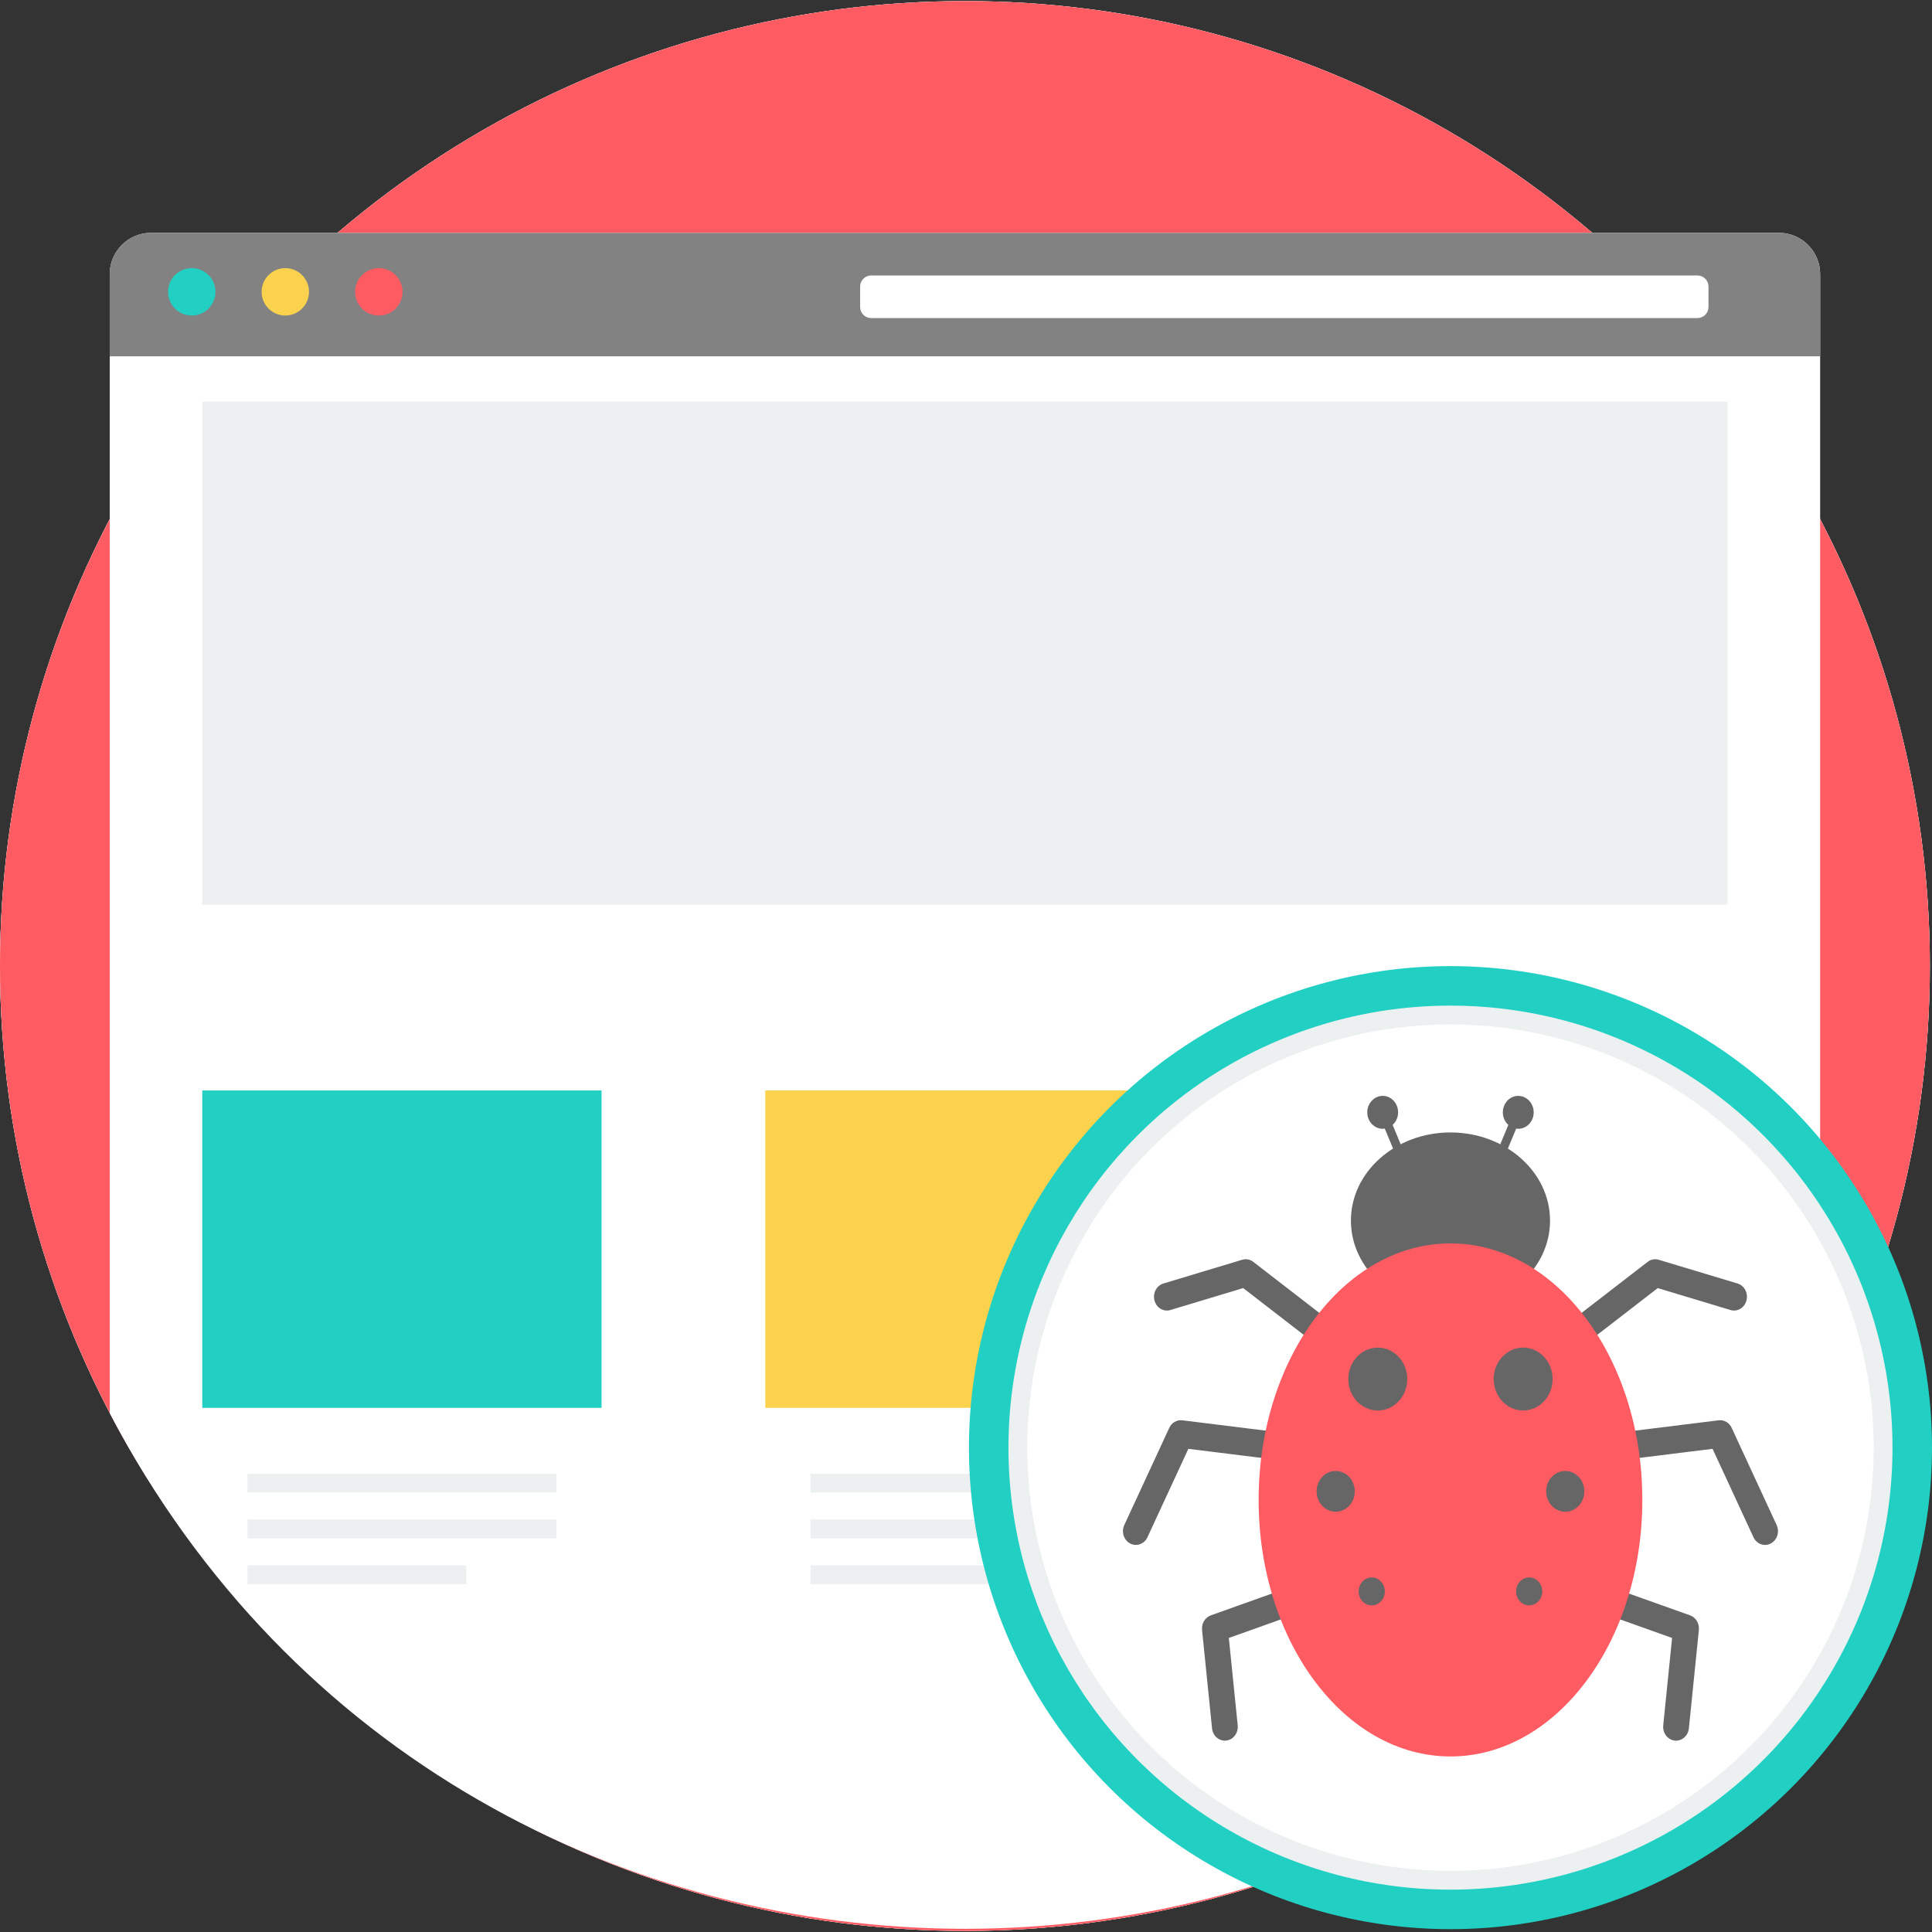 <?xml version="1.0" encoding="iso-8859-1"?>
<!-- Uploaded to: SVG Repo, www.svgrepo.com, Generator: SVG Repo Mixer Tools -->
<svg version="1.1" id="Layer_1" xmlns="http://www.w3.org/2000/svg" xmlns:xlink="http://www.w3.org/1999/xlink" 
	 viewBox="0 0 512.007 512.007" xml:space="preserve">
<rect x="0" y="0" width="512.007" height="512.007" fill="#333333" stroke="none"/>
<g>
	<circle style="fill:#ECF0F1;" cx="255.719" cy="256.004" r="255.719"/>
	<circle style="fill:#ECF0F1;" cx="255.719" cy="256.004" r="255.719"/>
</g>
<circle style="fill:#FF5B62;" cx="255.719" cy="256.004" r="255.719"/>
<path style="fill:#FFFFFF;" d="M89.475,61.709h332.489h49.497c5.996,0,10.904,4.909,10.904,10.904v64.89v237.005
	c-95.466,182.205-357.82,182.205-453.285-0.005V137.502v-64.89c0-5.996,4.909-10.904,10.904-10.904h49.496
	C89.479,61.709,89.475,61.709,89.475,61.709z"/>
<g>
	<path style="fill:#ECF0F1;" d="M65.585,390.547h81.858v4.987H65.585V390.547z M65.585,414.846h57.983v4.987H65.585V414.846z
		 M65.585,402.694h81.858v4.987H65.585V402.694z"/>
	<path style="fill:#ECF0F1;" d="M214.788,390.547h81.858v4.987h-81.858V390.547z M214.788,414.846h57.983v4.987h-57.983V414.846z
		 M214.788,402.694h81.858v4.987h-81.858V402.694z"/>
</g>
<path style="fill:#FAD24D;" d="M202.811,288.985h105.812v84.114H202.811V288.985z"/>
<path style="fill:#21D0C3;" d="M53.608,288.985H159.42v84.114H53.608V288.985z"/>
<path style="fill:#828282;" d="M39.978,61.709h431.478c6,0,10.904,4.909,10.904,10.904v21.808H29.074V72.612
	C29.074,66.613,33.983,61.709,39.978,61.709z"/>
<path style="fill:#FFFFFF;" d="M230.877,73.004h218.965c1.617,0,2.929,1.311,2.929,2.929v5.433c0,1.617-1.311,2.929-2.929,2.929
	H230.877c-1.617,0-2.929-1.311-2.929-2.929v-5.433C227.948,74.315,229.259,73.004,230.877,73.004z"/>
<circle style="fill:#21D0C3;" cx="50.823" cy="77.339" r="6.281"/>
<circle style="fill:#FAD24D;" cx="75.61" cy="77.339" r="6.281"/>
<circle style="fill:#FF5B62;" cx="100.394" cy="77.339" r="6.281"/>
<rect x="53.608" y="106.41" style="fill:#ECF0F1;" width="404.226" height="133.353"/>
<circle style="fill:#21D0C3;" cx="384.397" cy="383.644" r="127.61"/>
<circle style="fill:#ECF0F1;" cx="384.397" cy="383.644" r="117.142"/>
<circle style="fill:#FFFFFF;" cx="384.397" cy="383.644" r="112.158"/>
<g>
	<path style="fill:#666666;" d="M310.17,347.179c-1.818,0.543-3.707-0.589-4.218-2.532s0.552-3.96,2.372-4.503l20.882-6.29
		c1.045-0.313,2.114-0.074,2.933,0.557l0,0l26.463,20.45c1.528,1.183,1.874,3.472,0.765,5.102c-1.11,1.635-3.251,1.999-4.784,0.815
		l-25.118-19.416l-19.289,5.811L310.17,347.179z M458.618,347.179c1.818,0.543,3.707-0.589,4.218-2.532s-0.552-3.96-2.372-4.503
		l-20.882-6.29c-1.045-0.313-2.114-0.074-2.933,0.557l0,0l-26.463,20.45c-1.528,1.183-1.874,3.472-0.765,5.102
		c1.11,1.635,3.251,1.999,4.784,0.815l25.118-19.414l19.289,5.811L458.618,347.179z M409.923,382.046
		c-1.878,0.23-3.228,2.04-3.016,4.048c0.216,2.003,1.911,3.444,3.789,3.214l43.16-5.346l10.84,23.428
		c0.833,1.809,2.887,2.551,4.582,1.658c1.695-0.893,2.39-3.081,1.556-4.89l-11.83-25.57c-0.58-1.442-1.999-2.376-3.536-2.187
		l-45.55,5.641L409.923,382.046z M422.203,418.921c-1.792-0.64-3.726,0.392-4.324,2.302c-0.598,1.911,0.369,3.979,2.155,4.619
		l23.092,8.238l-2.349,23.18c-0.198,2.003,1.16,3.803,3.039,4.016c1.878,0.211,3.564-1.243,3.762-3.246l2.648-26.09h-0.005
		c0.17-1.667-0.765-3.292-2.316-3.845l-25.704-9.168L422.203,418.921L422.203,418.921z M346.585,418.921
		c1.792-0.64,3.726,0.392,4.324,2.302c0.598,1.911-0.369,3.979-2.155,4.619l-23.092,8.238l2.349,23.18
		c0.198,2.003-1.16,3.803-3.039,4.016c-1.878,0.211-3.564-1.243-3.763-3.246l-2.648-26.09h0.005
		c-0.17-1.667,0.765-3.292,2.316-3.845l25.704-9.168L346.585,418.921L346.585,418.921z M358.865,382.046
		c1.878,0.23,3.228,2.04,3.016,4.048c-0.216,2.003-1.911,3.444-3.789,3.214l-43.16-5.346l-10.84,23.428
		c-0.833,1.809-2.887,2.551-4.582,1.658c-1.695-0.893-2.39-3.081-1.556-4.89l11.83-25.57c0.58-1.442,1.999-2.376,3.536-2.187
		l45.55,5.641L358.865,382.046z"/>
	<ellipse style="fill:#666666;" cx="384.397" cy="323.478" rx="26.385" ry="23.365"/>
</g>
<ellipse style="fill:#FF5B62;" cx="384.397" cy="397.502" rx="50.841" ry="67.982"/>
<g>
	<ellipse style="fill:#666666;" cx="365.135" cy="365.469" rx="7.809" ry="8.335"/>
	<ellipse style="fill:#666666;" cx="403.658" cy="365.469" rx="7.809" ry="8.335"/>
	<ellipse style="fill:#666666;" cx="353.979" cy="395.228" rx="5.061" ry="5.402"/>
	<ellipse style="fill:#666666;" cx="414.814" cy="395.228" rx="5.061" ry="5.402"/>
	<ellipse style="fill:#666666;" cx="363.53" cy="421.748" rx="3.472" ry="3.703"/>
	<ellipse style="fill:#666666;" cx="405.253" cy="421.748" rx="3.472" ry="3.703"/>
	<path style="fill:#666666;" d="M366.44,290.421c1.129,0,2.15,0.488,2.887,1.275l-0.005,0.005c0.742,0.788,1.197,1.878,1.197,3.081
		s-0.456,2.293-1.197,3.081c-0.083,0.088-0.165,0.17-0.258,0.253l3.698,8.883l-2.082,0.981l-3.698-8.878
		c-0.184,0.028-0.369,0.042-0.552,0.042c-1.124,0-2.145-0.488-2.887-1.28l-0.005,0.005c-0.742-0.788-1.197-1.878-1.197-3.081
		c0-1.197,0.456-2.289,1.197-3.076l0.005-0.005l0.005-0.005c0.742-0.792,1.764-1.275,2.882-1.275L366.44,290.421z M402.353,290.421
		c-1.129,0-2.15,0.488-2.887,1.275l0.005,0.005c-0.742,0.788-1.197,1.878-1.197,3.081s0.456,2.293,1.197,3.081
		c0.083,0.088,0.165,0.17,0.258,0.253l-3.698,8.883l2.082,0.981l3.698-8.878c0.184,0.028,0.369,0.042,0.552,0.042
		c1.124,0,2.145-0.488,2.887-1.28l0.005,0.005c0.742-0.788,1.197-1.878,1.197-3.081c0-1.197-0.456-2.289-1.197-3.076l-0.005-0.005
		l-0.005-0.005c-0.742-0.792-1.764-1.275-2.882-1.275L402.353,290.421z"/>
</g>
</svg>